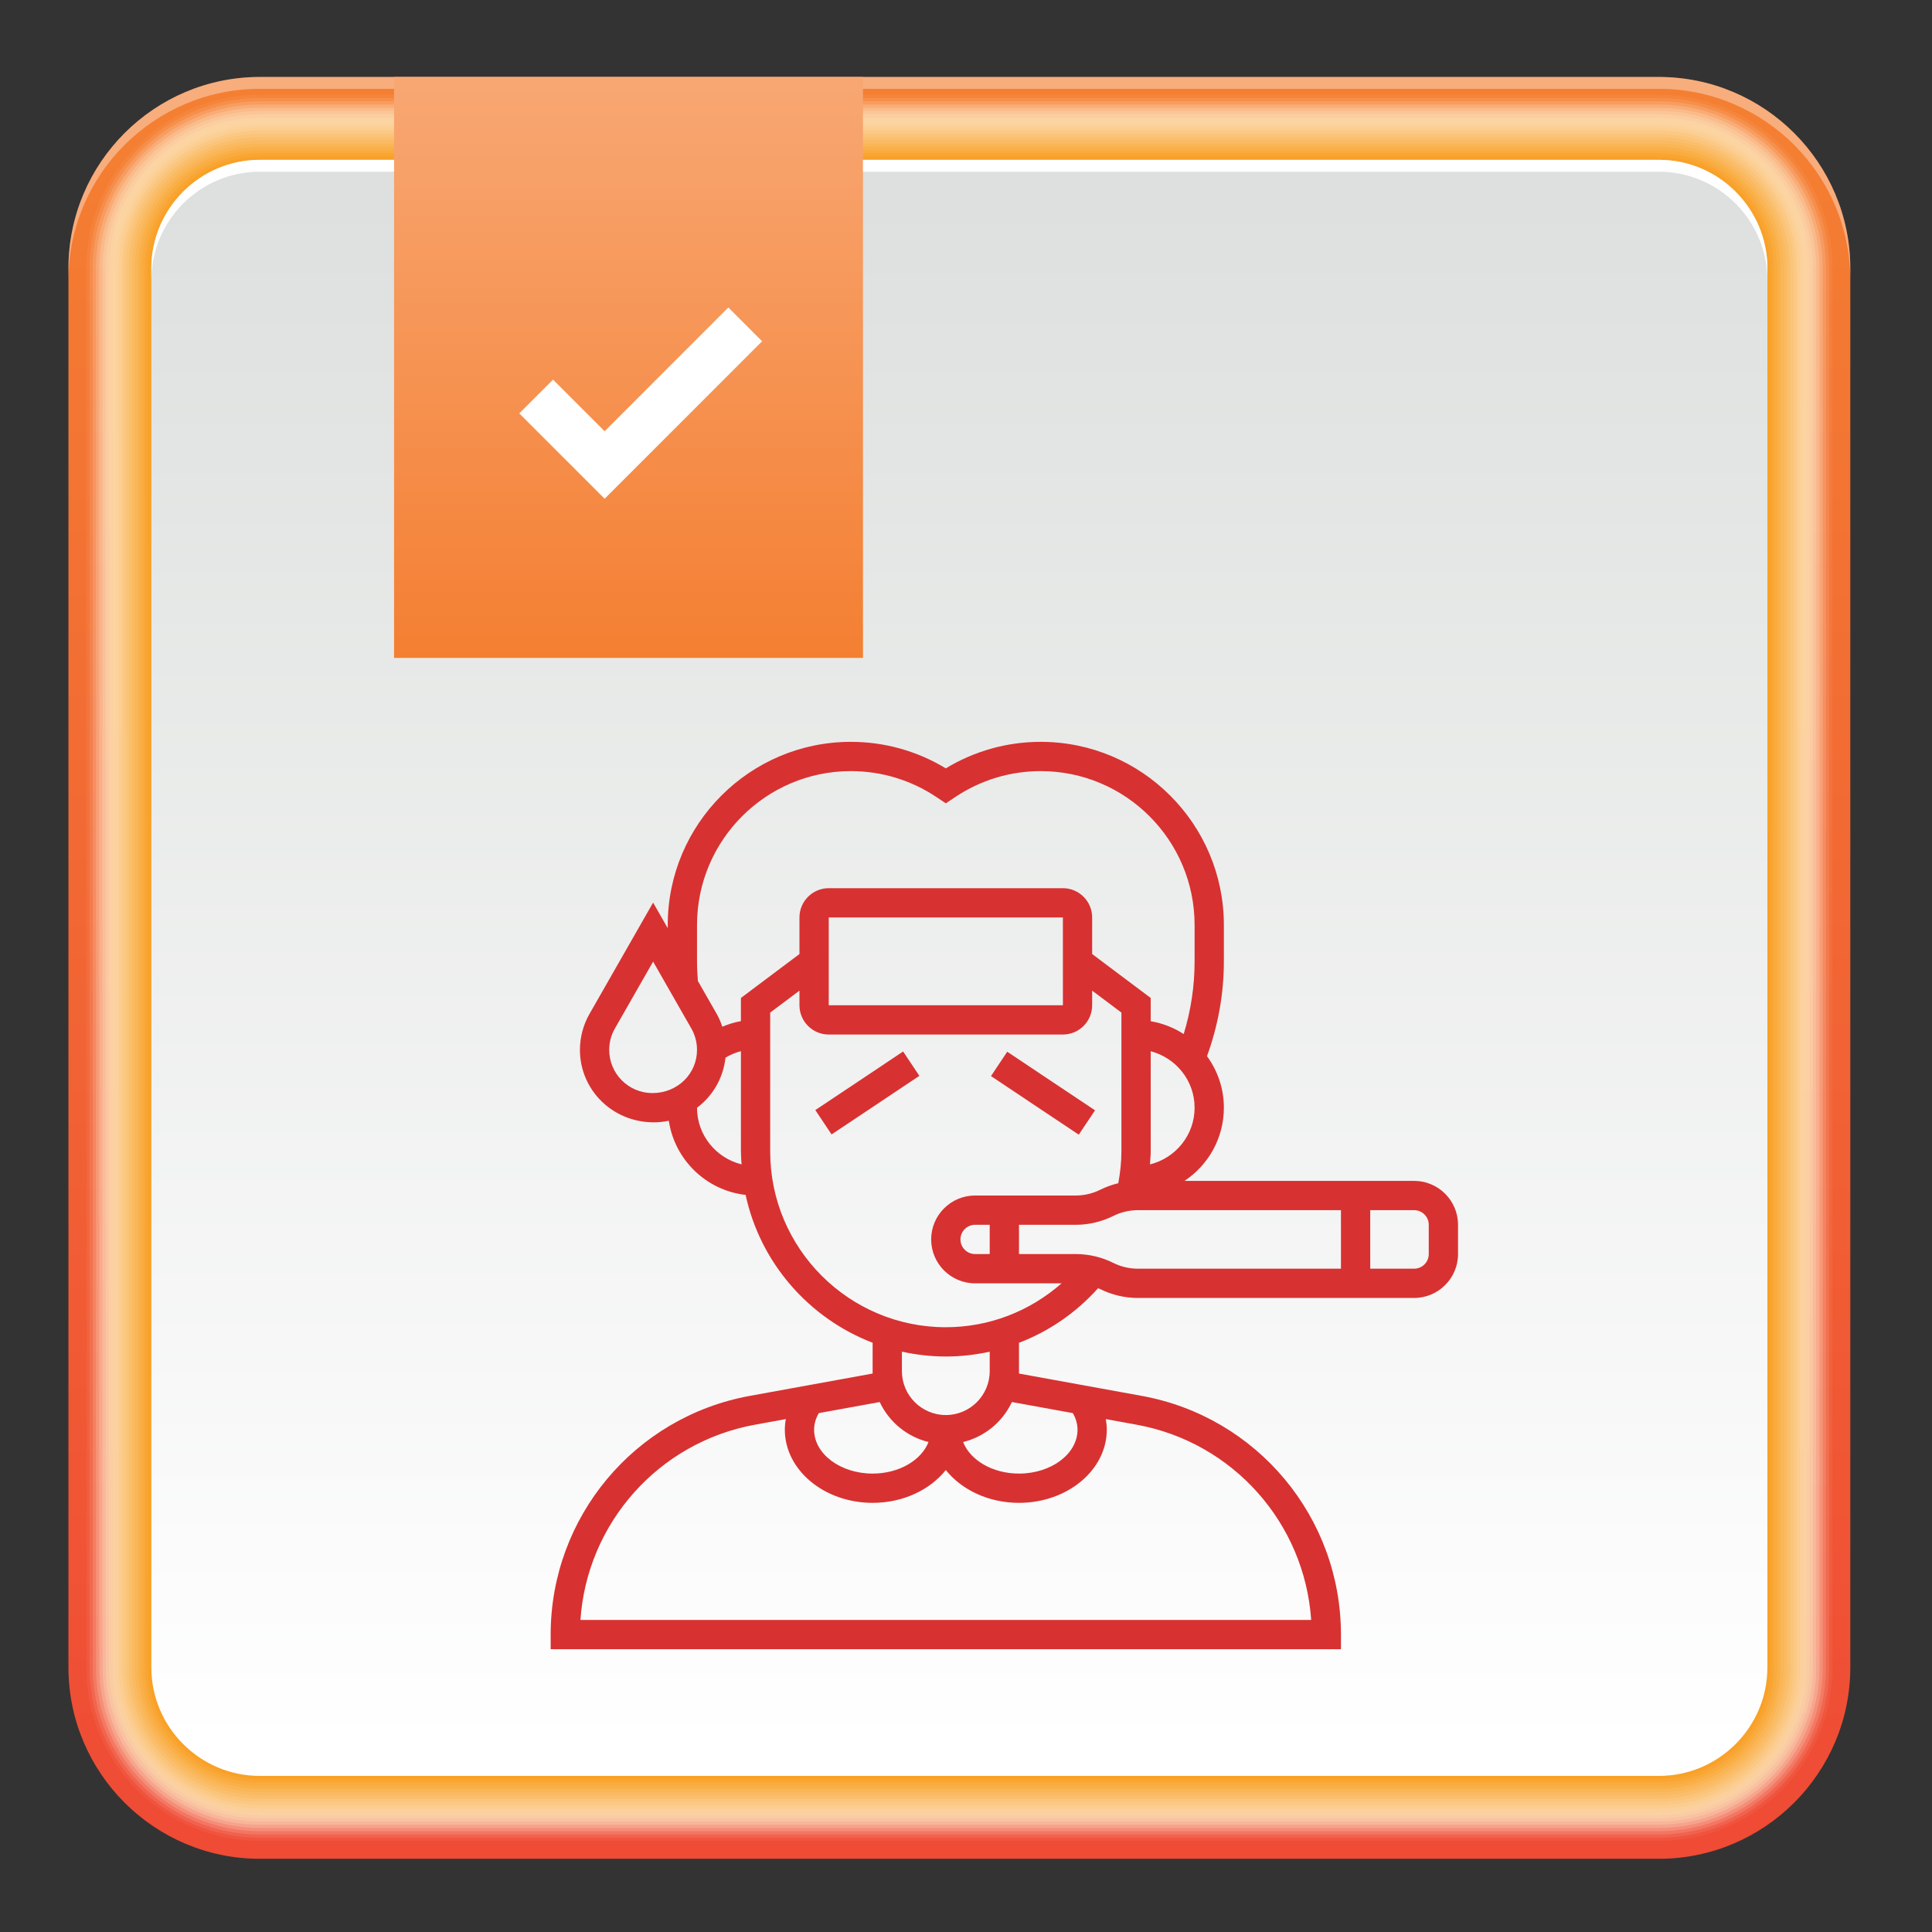 <?xml version="1.0" encoding="utf-8"?>
<!-- Generator: Adobe Illustrator 16.0.0, SVG Export Plug-In . SVG Version: 6.00 Build 0)  -->
<!DOCTYPE svg PUBLIC "-//W3C//DTD SVG 1.1//EN" "http://www.w3.org/Graphics/SVG/1.1/DTD/svg11.dtd">
<svg version="1.1" id="Layer_1" xmlns="http://www.w3.org/2000/svg" xmlns:xlink="http://www.w3.org/1999/xlink" x="0px" y="0px"
	 width="626px" height="626px" viewBox="0 0 626 626" enable-background="new 0 0 626 626" xml:space="preserve">
<rect x="0" y="0" width="626" height="626" fill="#333333" stroke="none"/>
<linearGradient id="SVGID_1_" gradientUnits="userSpaceOnUse" x1="310.853" y1="592.744" x2="310.853" y2="39.088">
	<stop  offset="0" style="stop-color:#EF4B35"/>
	<stop  offset="1" style="stop-color:#F47F32"/>
</linearGradient>
<path fill="url(#SVGID_1_)" d="M84.211,602.285c-34.208,0-62.033-27.827-62.033-62.029V86.966c0-34.204,27.825-62.029,62.033-62.029
	h453.285c34.207,0,62.033,27.825,62.033,62.029v453.29c0,34.202-27.826,62.029-62.033,62.029H84.211z"/>
<path opacity="0.36" fill="#FFFFFF" d="M537.495,24.937H84.211c-34.208,0-62.033,27.824-62.033,62.029v3.84
	c0-34.205,27.825-62.03,62.033-62.03h453.285c34.207,0,62.033,27.825,62.033,62.03v-3.84
	C599.529,52.76,571.702,24.937,537.495,24.937z"/>
<g>
	<path opacity="0" fill="#FFFFFF" d="M537.495,29.652H84.211c-31.606,0-57.318,25.711-57.318,57.314v453.29
		c0,31.6,25.712,57.309,57.318,57.309h453.285c31.605,0,57.313-25.709,57.313-57.309V86.966
		C594.809,55.363,569.101,29.652,537.495,29.652z"/>
	<linearGradient id="SVGID_2_" gradientUnits="userSpaceOnUse" x1="310.851" y1="587.16" x2="310.851" y2="44.574">
		<stop  offset="0" style="stop-color:#FFFAF4"/>
		<stop  offset="1" style="stop-color:#FFFAF4"/>
	</linearGradient>
	<path opacity="0.048" fill="url(#SVGID_2_)" d="M537.495,30.707H84.211c-31.024,0-56.263,25.237-56.263,56.259v453.29
		c0,31.019,25.239,56.255,56.263,56.255h453.285c31.023,0,56.259-25.236,56.259-56.255V86.966
		C593.754,55.944,568.519,30.707,537.495,30.707z"/>
	<linearGradient id="SVGID_3_" gradientUnits="userSpaceOnUse" x1="310.851" y1="586.14" x2="310.851" y2="45.577">
		<stop  offset="0" style="stop-color:#FEF6E9"/>
		<stop  offset="1" style="stop-color:#FEF6E9"/>
	</linearGradient>
	<path opacity="0.095" fill="url(#SVGID_3_)" d="M537.495,31.761H84.211c-30.443,0-55.209,24.765-55.209,55.205v453.29
		c0,30.438,24.766,55.2,55.209,55.2h453.285c30.442,0,55.204-24.763,55.204-55.2V86.966
		C592.699,56.526,567.938,31.761,537.495,31.761z"/>
	<linearGradient id="SVGID_4_" gradientUnits="userSpaceOnUse" x1="310.851" y1="585.121" x2="310.851" y2="46.579">
		<stop  offset="0" style="stop-color:#FEF1DF"/>
		<stop  offset="1" style="stop-color:#FEF1DF"/>
	</linearGradient>
	<path opacity="0.143" fill="url(#SVGID_4_)" d="M537.495,32.815H84.211c-29.862,0-54.155,24.292-54.155,54.15v453.29
		c0,29.855,24.293,54.146,54.155,54.146h453.285c29.86,0,54.15-24.291,54.15-54.146V86.966
		C591.646,57.107,567.356,32.815,537.495,32.815z"/>
	<linearGradient id="SVGID_5_" gradientUnits="userSpaceOnUse" x1="310.851" y1="584.101" x2="310.851" y2="47.582">
		<stop  offset="0" style="stop-color:#FEECD4"/>
		<stop  offset="1" style="stop-color:#FEECD4"/>
	</linearGradient>
	<path opacity="0.191" fill="url(#SVGID_5_)" d="M537.495,33.869H84.21c-29.28,0-53.1,23.819-53.1,53.096v453.29
		c0,29.274,23.82,53.092,53.1,53.092h453.285c29.279,0,53.096-23.817,53.096-53.092V86.966
		C590.591,57.688,566.775,33.869,537.495,33.869z"/>
	<linearGradient id="SVGID_6_" gradientUnits="userSpaceOnUse" x1="310.851" y1="583.082" x2="310.851" y2="48.585">
		<stop  offset="0" style="stop-color:#FDE7C9"/>
		<stop  offset="1" style="stop-color:#FDE7C9"/>
	</linearGradient>
	<path opacity="0.238" fill="url(#SVGID_6_)" d="M537.495,34.924H84.211c-28.699,0-52.046,23.346-52.046,52.042v453.29
		c0,28.693,23.347,52.037,52.046,52.037h453.285c28.697,0,52.042-23.344,52.042-52.037V86.966
		C589.537,58.27,566.193,34.924,537.495,34.924z"/>
	<linearGradient id="SVGID_7_" gradientUnits="userSpaceOnUse" x1="310.851" y1="582.062" x2="310.851" y2="49.588">
		<stop  offset="0" style="stop-color:#FDE3BE"/>
		<stop  offset="1" style="stop-color:#FDE3BE"/>
	</linearGradient>
	<path opacity="0.286" fill="url(#SVGID_7_)" d="M537.495,35.978H84.211c-28.118,0-50.992,22.873-50.992,50.987v453.29
		c0,28.111,22.874,50.982,50.992,50.982h453.284c28.116,0,50.987-22.871,50.987-50.982V86.966
		C588.483,58.851,565.612,35.978,537.495,35.978z"/>
	<linearGradient id="SVGID_8_" gradientUnits="userSpaceOnUse" x1="310.851" y1="581.043" x2="310.851" y2="50.59">
		<stop  offset="0" style="stop-color:#FDDEB3"/>
		<stop  offset="1" style="stop-color:#FDDEB3"/>
	</linearGradient>
	<path opacity="0.333" fill="url(#SVGID_8_)" d="M537.495,37.033H84.21c-27.536,0-49.937,22.4-49.937,49.932v453.291
		c0,27.53,22.4,49.929,49.937,49.929h453.285c27.534,0,49.933-22.398,49.933-49.929V86.965
		C587.428,59.433,565.03,37.033,537.495,37.033z"/>
	<linearGradient id="SVGID_9_" gradientUnits="userSpaceOnUse" x1="310.851" y1="580.024" x2="310.851" y2="51.593">
		<stop  offset="0" style="stop-color:#FCD9A9"/>
		<stop  offset="1" style="stop-color:#FCD9A9"/>
	</linearGradient>
	<path opacity="0.381" fill="url(#SVGID_9_)" d="M537.495,38.087H84.211c-26.955,0-48.882,21.928-48.882,48.878v453.291
		c0,26.949,21.928,48.875,48.882,48.875h453.285c26.953,0,48.878-21.926,48.878-48.875V86.965
		C586.373,60.014,564.448,38.087,537.495,38.087z"/>
	<linearGradient id="SVGID_10_" gradientUnits="userSpaceOnUse" x1="310.851" y1="579.005" x2="310.851" y2="52.596">
		<stop  offset="0" style="stop-color:#FCD59E"/>
		<stop  offset="1" style="stop-color:#FCD59E"/>
	</linearGradient>
	<path opacity="0.429" fill="url(#SVGID_10_)" d="M537.495,39.141H84.211c-26.374,0-47.829,21.454-47.829,47.823v453.291
		c0,26.367,21.455,47.82,47.829,47.82h453.284c26.372,0,47.823-21.453,47.823-47.82V86.965
		C585.319,60.595,563.867,39.141,537.495,39.141z"/>
	<linearGradient id="SVGID_11_" gradientUnits="userSpaceOnUse" x1="310.851" y1="577.984" x2="310.851" y2="53.598">
		<stop  offset="0" style="stop-color:#FCD093"/>
		<stop  offset="1" style="stop-color:#FCD093"/>
	</linearGradient>
	<path opacity="0.476" fill="url(#SVGID_11_)" d="M537.495,40.196H84.211c-25.792,0-46.773,20.981-46.773,46.769v453.291
		c0,25.786,20.981,46.766,46.773,46.766h453.285c25.79,0,46.77-20.979,46.77-46.766V86.965
		C584.265,61.177,563.285,40.196,537.495,40.196z"/>
	<linearGradient id="SVGID_12_" gradientUnits="userSpaceOnUse" x1="310.851" y1="576.966" x2="310.851" y2="54.601">
		<stop  offset="0" style="stop-color:#FBCB88"/>
		<stop  offset="1" style="stop-color:#FBCB88"/>
	</linearGradient>
	<path opacity="0.524" fill="url(#SVGID_12_)" d="M537.495,41.25H84.211c-25.211,0-45.719,20.508-45.719,45.714v453.291
		c0,25.205,20.508,45.712,45.719,45.712h453.285c25.208,0,45.715-20.507,45.715-45.712V86.965
		C583.21,61.759,562.703,41.25,537.495,41.25z"/>
	<linearGradient id="SVGID_13_" gradientUnits="userSpaceOnUse" x1="310.851" y1="575.946" x2="310.851" y2="55.604">
		<stop  offset="0" style="stop-color:#FBC67D"/>
		<stop  offset="1" style="stop-color:#FBC67D"/>
	</linearGradient>
	<path opacity="0.571" fill="url(#SVGID_13_)" d="M537.495,42.304H84.211c-24.63,0-44.665,20.035-44.665,44.66v453.291
		c0,24.623,20.035,44.657,44.665,44.657h453.284c24.627,0,44.66-20.034,44.66-44.657V86.965
		C582.156,62.34,562.122,42.304,537.495,42.304z"/>
	<linearGradient id="SVGID_14_" gradientUnits="userSpaceOnUse" x1="310.851" y1="574.927" x2="310.851" y2="56.606">
		<stop  offset="0" style="stop-color:#FBC272"/>
		<stop  offset="1" style="stop-color:#FBC272"/>
	</linearGradient>
	<path opacity="0.619" fill="url(#SVGID_14_)" d="M537.495,43.359H84.211c-24.048,0-43.61,19.562-43.61,43.605v453.291
		c0,24.042,19.562,43.604,43.61,43.604h453.285c24.045,0,43.606-19.562,43.606-43.604V86.965
		C581.102,62.922,561.54,43.359,537.495,43.359z"/>
	<linearGradient id="SVGID_15_" gradientUnits="userSpaceOnUse" x1="310.851" y1="573.907" x2="310.851" y2="57.609">
		<stop  offset="0" style="stop-color:#FABD68"/>
		<stop  offset="1" style="stop-color:#FABD68"/>
	</linearGradient>
	<path opacity="0.667" fill="url(#SVGID_15_)" d="M537.495,44.413H84.21c-23.467,0-42.556,19.09-42.556,42.552v453.291
		c0,23.461,19.089,42.549,42.556,42.549h453.285c23.464,0,42.552-19.088,42.552-42.549V86.965
		C580.047,63.503,560.959,44.413,537.495,44.413z"/>
	<linearGradient id="SVGID_16_" gradientUnits="userSpaceOnUse" x1="310.851" y1="572.888" x2="310.851" y2="58.612">
		<stop  offset="0" style="stop-color:#FAB85D"/>
		<stop  offset="1" style="stop-color:#FAB85D"/>
	</linearGradient>
	<path opacity="0.714" fill="url(#SVGID_16_)" d="M537.495,45.468H84.211c-22.886,0-41.502,18.616-41.502,41.497v453.291
		c0,22.879,18.616,41.494,41.502,41.494h453.284c22.882,0,41.497-18.615,41.497-41.494V86.965
		C578.992,64.084,560.377,45.468,537.495,45.468z"/>
	<linearGradient id="SVGID_17_" gradientUnits="userSpaceOnUse" x1="310.851" y1="571.868" x2="310.851" y2="59.614">
		<stop  offset="0" style="stop-color:#FAB452"/>
		<stop  offset="1" style="stop-color:#FAB452"/>
	</linearGradient>
	<path opacity="0.762" fill="url(#SVGID_17_)" d="M537.495,46.522H84.211c-22.304,0-40.447,18.144-40.447,40.442v453.292
		c0,22.299,18.143,40.44,40.447,40.44h453.285c22.301,0,40.443-18.142,40.443-40.44V86.964
		C577.939,64.666,559.796,46.522,537.495,46.522z"/>
	<linearGradient id="SVGID_18_" gradientUnits="userSpaceOnUse" x1="310.851" y1="570.848" x2="310.851" y2="60.617">
		<stop  offset="0" style="stop-color:#F9AF47"/>
		<stop  offset="1" style="stop-color:#F9AF47"/>
	</linearGradient>
	<path opacity="0.809" fill="url(#SVGID_18_)" d="M537.495,47.576H84.21c-21.723,0-39.392,17.671-39.392,39.388v453.292
		c0,21.717,17.669,39.386,39.392,39.386h453.285c21.719,0,39.389-17.669,39.389-39.386V86.964
		C576.884,65.247,559.214,47.576,537.495,47.576z"/>
	<linearGradient id="SVGID_19_" gradientUnits="userSpaceOnUse" x1="310.851" y1="569.83" x2="310.851" y2="61.62">
		<stop  offset="0" style="stop-color:#F9AA3C"/>
		<stop  offset="1" style="stop-color:#F9AA3C"/>
	</linearGradient>
	<path opacity="0.857" fill="url(#SVGID_19_)" d="M537.495,48.631H84.211c-21.142,0-38.338,17.198-38.338,38.333v453.292
		c0,21.136,17.197,38.332,38.338,38.332h453.285c21.138,0,38.334-17.196,38.334-38.332V86.964
		C575.829,65.828,558.633,48.631,537.495,48.631z"/>
	<linearGradient id="SVGID_20_" gradientUnits="userSpaceOnUse" x1="310.851" y1="568.809" x2="310.851" y2="62.622">
		<stop  offset="0" style="stop-color:#F9A532"/>
		<stop  offset="1" style="stop-color:#F9A532"/>
	</linearGradient>
	<path opacity="0.905" fill="url(#SVGID_20_)" d="M537.495,49.685H84.211c-20.56,0-37.284,16.725-37.284,37.279v453.292
		c0,20.555,16.724,37.277,37.284,37.277h453.285c20.556,0,37.279-16.723,37.279-37.277V86.964
		C574.775,66.41,558.051,49.685,537.495,49.685z"/>
	<linearGradient id="SVGID_21_" gradientUnits="userSpaceOnUse" x1="310.851" y1="567.791" x2="310.851" y2="63.625">
		<stop  offset="0" style="stop-color:#F8A127"/>
		<stop  offset="1" style="stop-color:#F8A127"/>
	</linearGradient>
	<path opacity="0.952" fill="url(#SVGID_21_)" d="M537.495,50.739H84.211c-19.979,0-36.229,16.252-36.229,36.225v453.292
		c0,19.973,16.25,36.224,36.229,36.224h453.285c19.974,0,36.226-16.251,36.226-36.224V86.964
		C573.721,66.991,557.469,50.739,537.495,50.739z"/>
	<linearGradient id="SVGID_22_" gradientUnits="userSpaceOnUse" x1="310.851" y1="566.771" x2="310.851" y2="64.628">
		<stop  offset="0" style="stop-color:#F89C1C"/>
		<stop  offset="1" style="stop-color:#F89C1C"/>
	</linearGradient>
	<path fill="url(#SVGID_22_)" d="M537.495,51.794H84.211c-19.397,0-35.175,15.779-35.175,35.17v453.292
		c0,19.392,15.777,35.169,35.175,35.169h453.285c19.393,0,35.171-15.777,35.171-35.169V86.964
		C572.666,67.573,556.888,51.794,537.495,51.794z"/>
</g>
<linearGradient id="SVGID_23_" gradientUnits="userSpaceOnUse" x1="310.851" y1="566.771" x2="310.851" y2="64.628">
	<stop  offset="0" style="stop-color:#FFFFFF"/>
	<stop  offset="1" style="stop-color:#DDE0DE"/>
</linearGradient>
<path fill="url(#SVGID_23_)" d="M537.495,51.794H84.211c-19.397,0-35.175,15.779-35.175,35.17v453.292
	c0,19.392,15.777,35.169,35.175,35.169h453.285c19.393,0,35.171-15.777,35.171-35.169V86.964
	C572.666,67.573,556.888,51.794,537.495,51.794z"/>
<path fill="#FFFFFF" d="M537.495,51.794H84.211c-19.397,0-35.175,15.779-35.175,35.17v3.84c0-19.39,15.777-35.169,35.175-35.169
	h453.285c19.393,0,35.171,15.779,35.171,35.169v-3.84C572.666,67.573,556.888,51.794,537.495,51.794z"/>
<linearGradient id="SVGID_24_" gradientUnits="userSpaceOnUse" x1="665.934" y1="-123.419" x2="854.172" y2="-123.419" gradientTransform="matrix(0 -1 1 0 327.069 879.109)">
	<stop  offset="0" style="stop-color:#F47F32"/>
	<stop  offset="1" style="stop-color:#F8A773"/>
</linearGradient>
<rect x="127.683" y="24.937" fill="url(#SVGID_24_)" width="151.934" height="188.238"/>
<g>
	<g>
		<polygon fill="#FFFFFF" points="195.914,161.606 168.255,133.941 179.193,123.011 195.914,139.728 235.998,99.631 
			246.936,110.575 		"/>
	</g>
</g>
<path fill="#D83131" d="M458.2,382.626h-74.401c7.682-5.102,12.756-13.817,12.756-23.71c0-6.244-2.044-12.006-5.468-16.7
	c3.571-9.835,5.468-20.14,5.468-30.719v-11.788c0-32.72-26.621-59.341-59.341-59.341c-10.896,0-21.477,2.964-30.756,8.592
	c-9.28-5.628-19.859-8.592-30.757-8.592c-32.719,0-59.34,26.621-59.34,59.341v1.048l-4.742-8.299l-20.618,36.077
	c-2.02,3.537-3.091,7.568-3.091,11.646c0,12.945,10.531,23.477,23.941,23.477c1.665,0,3.286-0.185,4.855-0.517
	c1.893,12.642,12.106,22.586,24.886,24.032c4.761,22.026,20.485,39.965,41.155,47.903v4.452v4.742v0.783l-39.775,7.235
	c-37.399,6.8-64.547,39.325-64.547,77.336v4.742H434.49v-4.742c0-38.011-27.148-70.536-64.548-77.336l-39.774-7.235v-0.783v-4.742
	v-4.438c9.726-3.719,18.483-9.727,25.605-17.664c0.232,0.104,0.493,0.146,0.722,0.261c3.755,1.882,7.961,2.873,12.167,2.873H458.2
	c7.843,0,14.226-6.382,14.226-14.226v-9.484C472.426,389.01,466.043,382.626,458.2,382.626L458.2,382.626z M372.604,377.287
	c0.085-1.385,0.241-2.76,0.241-4.145v-32.52c8.156,2.119,14.226,9.483,14.226,18.293
	C387.071,367.817,380.887,375.253,372.604,377.287z M225.845,311.497v-11.788c0-27.494,22.363-49.857,49.856-49.857
	c9.878,0,19.442,2.893,27.655,8.374l3.102,2.068l3.101-2.068c8.219-5.481,17.782-8.374,27.655-8.374
	c27.494,0,49.856,22.363,49.856,49.857v11.788c0,8.066-1.209,15.952-3.533,23.554c-3.186-2.068-6.804-3.5-10.692-4.158v-7.541
	l-18.968-14.226v-11.854c0-5.23-4.254-9.484-9.483-9.484h-75.871c-5.23,0-9.483,4.253-9.483,9.484v11.854l-18.968,14.226v7.517
	c-2.087,0.347-4.088,1.001-6.032,1.797c-0.483-1.422-1.053-2.821-1.807-4.13l-6.107-10.684
	C225.964,315.746,225.845,313.626,225.845,311.497L225.845,311.497z M344.399,325.722h-75.876v-28.451h75.871L344.399,325.722z
	 M211.387,354.175c-7.715,0-13.993-6.278-13.993-13.993c0-2.434,0.635-4.837,1.844-6.942l12.382-21.666L224,333.239
	c1.21,2.11,1.845,4.509,1.845,6.942C225.845,347.896,219.567,354.175,211.387,354.175z M225.845,358.922
	c5.079-3.804,8.507-9.589,9.228-16.223c1.565-0.943,3.239-1.646,4.999-2.096v32.539c0,1.395,0.123,2.76,0.208,4.135
	C232.015,375.228,225.85,367.807,225.845,358.922z M249.555,373.142v-45.049l9.484-7.113v4.742c0,5.23,4.253,9.484,9.483,9.484
	h75.871c5.23,0,9.483-4.254,9.483-9.484v-4.742l9.484,7.113v45.049c0,3.447-0.403,6.866-1.016,10.238
	c-2.02,0.482-3.987,1.189-5.846,2.119c-2.447,1.223-5.192,1.868-7.924,1.868h-32.635c-7.843,0-14.226,6.383-14.226,14.226
	c0,7.844,6.383,14.227,14.226,14.227h28.03c-10.31,9.085-23.511,14.225-37.514,14.225
	C275.08,430.045,249.555,404.519,249.555,373.142L249.555,373.142z M315.942,406.336c-2.612,0-4.741-2.125-4.741-4.742
	s2.129-4.742,4.741-4.742h4.742v9.484H315.942z M285.043,454.282c3.017,6.415,8.792,11.243,15.814,12.959
	c-2.323,5.89-9.517,10.224-18.109,10.224c-10.461,0-18.968-6.383-18.968-14.226c0-1.825,0.521-3.628,1.527-5.372L285.043,454.282z
	 M424.845,524.885H188.071c2.135-31.358,25.279-57.572,56.601-63.268l9.953-1.811c-0.209,1.137-0.327,2.285-0.327,3.433
	c0,13.073,12.76,23.71,28.451,23.71c9.892,0,18.607-4.234,23.71-10.631c5.103,6.396,13.817,10.631,23.71,10.631
	c15.69,0,28.451-10.637,28.451-23.71c0-1.147-0.118-2.296-0.323-3.429l9.954,1.812C399.571,467.312,422.711,493.526,424.845,524.885
	z M347.609,457.867c1.006,1.744,1.527,3.547,1.527,5.372c0,7.843-8.508,14.226-18.968,14.226c-8.593,0-15.786-4.334-18.11-10.224
	c7.028-1.716,12.804-6.544,15.815-12.959L347.609,457.867z M320.684,439.529v4.742c0,7.844-6.383,14.226-14.226,14.226
	c-7.844,0-14.226-6.382-14.226-14.226v-4.742v-1.574c4.59,1.006,9.342,1.574,14.226,1.574c4.842,0,9.603-0.55,14.226-1.555V439.529z
	 M360.739,409.205c-3.751-1.879-7.957-2.869-12.162-2.869h-18.408v-9.484h18.408c4.196,0,8.402-0.99,12.162-2.868
	c2.447-1.224,5.193-1.873,7.924-1.873h65.828v18.968h-65.828C365.926,411.078,363.186,410.427,360.739,409.205z M462.942,406.336
	c0,2.617-2.129,4.742-4.741,4.742h-14.226V392.11H458.2c2.612,0,4.741,2.124,4.741,4.741V406.336z"/>
<path fill="#D83131" d="M321.094,348.673l5.264-7.892l28.449,18.979l-5.264,7.891L321.094,348.673z"/>
<path fill="#D83131" d="M264.177,359.681l28.449-18.978l5.263,7.891l-28.449,18.978L264.177,359.681z"/>
</svg>
